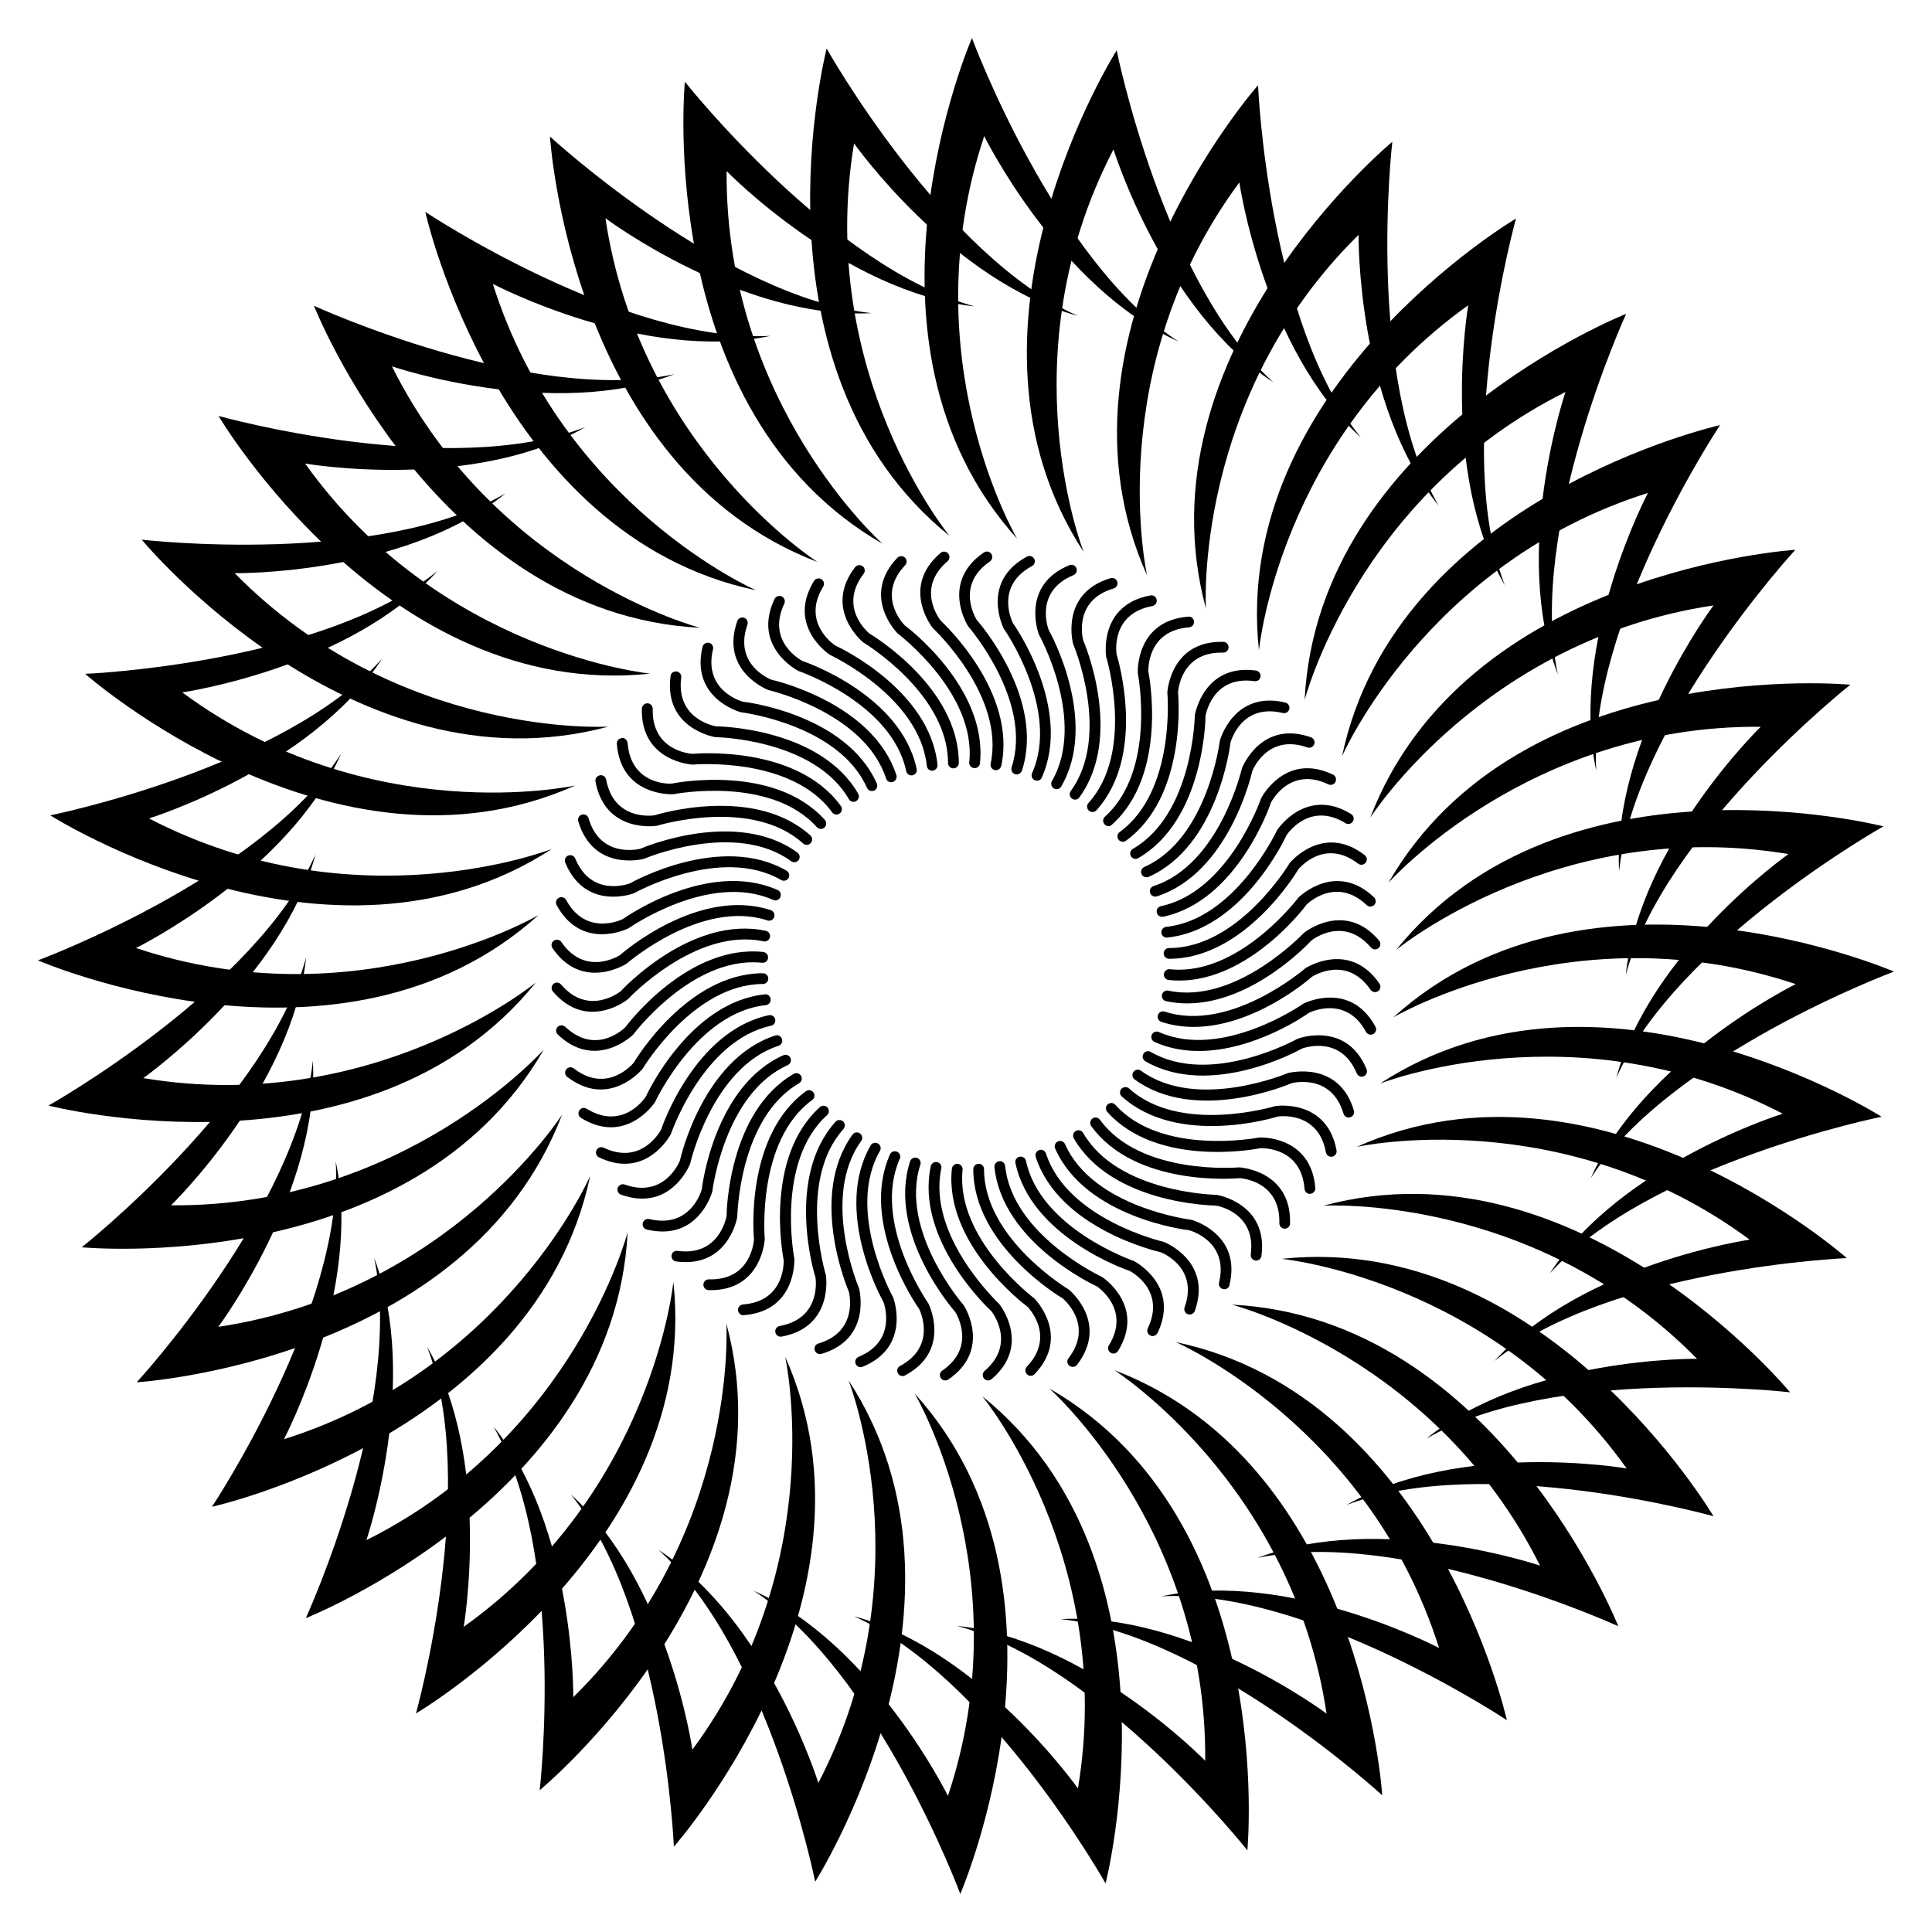 <svg xmlns="http://www.w3.org/2000/svg" fill="#000000" width="800px" height="800px" version="1.1" viewBox="144 144 512 512">
 <g>
  <path d="m303.18 432.73c-2.644 0-5.648-0.883-8.859-3.336-0.629-0.484-0.754-1.387-0.25-1.996 0.461-0.629 1.363-0.754 1.996-0.25 8.859 6.844 15.598-1.195 15.891-1.531 0.461-0.797 14.234-23.68 34.219-23.699 0.797 0 1.426 0.629 1.426 1.426 0 0.777-0.629 1.426-1.426 1.426-18.367 0.02-31.762 22.25-31.887 22.484-0.152 0.184-4.602 5.477-11.109 5.477z"/>
  <path d="m305.89 442.74c-2.352 0-4.996-0.672-7.914-2.477-0.672-0.418-0.883-1.301-0.461-1.973 0.418-0.672 1.301-0.883 1.953-0.461 9.551 5.879 15.406-2.793 15.66-3.168 0.379-0.84 11.672-25.043 31.531-27.145 0.84-0.168 1.492 0.504 1.574 1.281s-0.484 1.492-1.281 1.574c-18.262 1.93-29.242 25.441-29.348 25.672-0.125 0.23-4.473 6.695-11.715 6.695z"/>
  <path d="m309.57 452.41c-2.035 0-4.305-0.484-6.824-1.699-0.715-0.336-1.008-1.176-0.672-1.891 0.336-0.715 1.176-1.008 1.891-0.672 10.055 4.809 15.031-4.41 15.242-4.809 0.273-0.859 8.984-26.113 28.527-30.293 0.754-0.188 1.531 0.316 1.699 1.09 0.168 0.777-0.316 1.531-1.09 1.699-17.969 3.84-26.43 28.359-26.512 28.613-0.109 0.258-4.18 7.961-12.262 7.961z"/>
  <path d="m314.18 461.65c-1.68 0-3.547-0.316-5.606-1.051-0.754-0.273-1.133-1.09-0.859-1.828 0.273-0.734 1.09-1.113 1.828-0.859 10.496 3.758 14.484-5.941 14.652-6.359 0.168-0.902 6.215-26.91 25.234-33.125 0.82-0.25 1.555 0.168 1.805 0.922 0.25 0.754-0.168 1.555-0.922 1.805-17.492 5.691-23.371 30.965-23.414 31.238-0.102 0.273-3.691 9.258-12.719 9.258z"/>
  <path d="m319.6 470.36c-1.281 0-2.688-0.168-4.199-0.523-0.777-0.188-1.238-0.965-1.051-1.723 0.188-0.754 0.965-1.238 1.723-1.051 10.895 2.625 13.793-7.43 13.898-7.852 0.105-0.922 3.379-27.414 21.621-35.562 0.715-0.316 1.555 0 1.891 0.734 0.316 0.715 0 1.555-0.734 1.891-16.773 7.496-19.941 33.23-19.984 33.504-0.062 0.254-2.981 10.582-13.164 10.582z"/>
  <path d="m325.73 478.47c-0.797 0-1.66-0.062-2.539-0.168-0.777-0.105-1.324-0.82-1.219-1.594 0.105-0.777 0.691-1.281 1.594-1.219 11.02 1.531 12.93-8.836 12.992-9.277-0.02-0.922 0.484-27.605 17.781-37.617 0.652-0.398 1.555-0.168 1.953 0.523 0.398 0.672 0.148 1.555-0.523 1.953-15.891 9.195-16.375 35.121-16.375 35.395-0.043 0.289-2.078 12.004-13.664 12.004z"/>
  <path d="m332.4 485.9h-0.609c-0.777-0.02-1.406-0.672-1.387-1.469 0.02-0.777 0.652-1.387 1.426-1.387 0.105 0.02 0.355 0 0.547 0 10.727 0 11.398-10.141 11.441-10.578-0.105-0.922-2.414-27.5 13.75-39.277 0.609-0.484 1.512-0.336 1.996 0.316 0.461 0.629 0.336 1.531-0.316 1.996-14.82 10.812-12.594 36.652-12.574 36.902-0.02 0.355-0.898 13.496-14.273 13.496z"/>
  <path d="m341.01 492.55c-0.734 0-1.363-0.566-1.426-1.324-0.062-0.777 0.547-1.469 1.324-1.531 11.188-0.859 10.789-11.316 10.77-11.777-0.188-0.902-5.246-27.121 9.594-40.516 0.609-0.523 1.512-0.484 2.016 0.105 0.523 0.586 0.484 1.492-0.105 2.016-13.625 12.301-8.734 37.785-8.668 38.039 0.02 0.336 0.547 13.898-13.395 14.969-0.047 0.02-0.066 0.02-0.109 0.02z"/>
  <path d="m350.88 498.24c-0.672 0-1.281-0.484-1.406-1.176-0.148-0.777 0.379-1.512 1.156-1.66 11.043-2.016 9.551-12.387 9.488-12.824-0.293-0.883-8.062-26.406 5.289-41.293 0.504-0.586 1.426-0.629 2.016-0.105 0.586 0.523 0.629 1.426 0.105 2.016-12.258 13.664-4.723 38.477-4.66 38.73 0.062 0.336 2.016 13.77-11.734 16.289-0.086 0-0.172 0.023-0.254 0.023z"/>
  <path d="m361.27 502.84c-0.609 0-1.176-0.398-1.363-1.027-0.23-0.754 0.211-1.555 0.965-1.762 10.684-3.148 8.188-13.328 8.082-13.75-0.379-0.84-10.77-25.422 0.965-41.605 0.441-0.652 1.344-0.797 1.996-0.316 0.629 0.461 0.777 1.363 0.316 1.996-10.789 14.883-0.691 38.773-0.586 39.004 0.105 0.336 3.422 13.477-9.973 17.422-0.129 0.016-0.277 0.039-0.402 0.039z"/>
  <path d="m372.08 506.32c-0.566 0-1.09-0.336-1.324-0.883-0.293-0.734 0.043-1.555 0.777-1.867 10.309-4.242 6.758-14.105 6.59-14.527-0.461-0.777-13.395-24.141-3.402-41.48 0.398-0.691 1.281-0.922 1.953-0.523 0.672 0.398 0.922 1.258 0.523 1.953-9.172 15.91 3.379 38.625 3.504 38.855 0.125 0.316 4.809 13.059-8.102 18.367-0.141 0.062-0.328 0.105-0.52 0.105z"/>
  <path d="m383.2 508.68c-0.504 0-1.008-0.273-1.258-0.754-0.379-0.691-0.105-1.555 0.586-1.93 9.867-5.312 5.246-14.738 5.039-15.137-0.547-0.734-15.828-22.629-7.727-40.914 0.316-0.715 1.156-1.051 1.891-0.734 0.715 0.316 1.051 1.156 0.715 1.891-7.43 16.793 7.41 38.059 7.559 38.27 0.168 0.293 6.172 12.492-6.109 19.102-0.23 0.145-0.461 0.207-0.695 0.207z"/>
  <path d="m394.5 509.83c-0.461 0-0.902-0.211-1.176-0.629-0.441-0.652-0.273-1.531 0.379-1.973 9.195-6.297 3.672-15.199 3.422-15.574-0.609-0.672-18.094-20.844-11.945-39.887 0.25-0.754 1.051-1.133 1.805-0.922 0.754 0.25 1.176 1.051 0.922 1.805-5.668 17.508 11.336 37.094 11.504 37.281 0.211 0.293 7.43 11.777-4.094 19.648-0.25 0.188-0.543 0.25-0.816 0.25z"/>
  <path d="m405.86 509.83c-0.398 0-0.797-0.168-1.09-0.504-0.504-0.609-0.441-1.492 0.148-2.016 8.48-7.223 2.059-15.512 1.785-15.848-0.672-0.609-20.195-18.852-16.039-38.395 0.168-0.777 0.945-1.258 1.699-1.09 0.777 0.168 1.258 0.922 1.09 1.68-3.801 17.969 15.137 35.688 15.324 35.875 0.23 0.273 8.605 10.938-2.016 19.984-0.23 0.188-0.566 0.312-0.902 0.312z"/>
  <path d="m417.17 508.61c-0.355 0-0.715-0.125-0.988-0.398-0.566-0.547-0.586-1.449-0.062-2.016 7.727-8.125 0.441-15.641 0.105-15.953-0.754-0.547-22.062-16.648-19.965-36.527 0.082-0.777 0.84-1.363 1.555-1.281 0.797 0.082 1.363 0.777 1.281 1.574-1.91 18.262 18.789 33.922 18.996 34.07 0.25 0.23 9.719 9.973 0.105 20.07-0.273 0.312-0.652 0.461-1.027 0.461z"/>
  <path d="m428.27 506.24c-0.293 0-0.609-0.105-0.859-0.293-0.629-0.484-0.754-1.387-0.25-1.996 6.801-8.836-1.219-15.598-1.574-15.891-0.797-0.441-23.656-14.234-23.656-34.219 0-0.777 0.629-1.426 1.426-1.426s1.426 0.652 1.426 1.426c0 18.391 22.211 31.762 22.441 31.887 0.273 0.211 10.707 8.902 2.203 19.965-0.293 0.359-0.734 0.547-1.156 0.547z"/>
  <path d="m439.09 502.71c-0.25 0-0.504-0.062-0.754-0.211-0.672-0.418-0.883-1.301-0.461-1.973 5.836-9.488-2.856-15.387-3.234-15.641-0.84-0.379-25.023-11.691-27.102-31.57-0.082-0.777 0.484-1.492 1.281-1.574 0.82-0.148 1.469 0.504 1.555 1.281 1.93 18.285 25.422 29.262 25.652 29.367 0.293 0.168 11.586 7.727 4.281 19.605-0.273 0.465-0.734 0.715-1.219 0.715z"/>
  <path d="m449.46 498.07c-0.211 0-0.418-0.043-0.609-0.148-0.715-0.336-1.008-1.195-0.672-1.91 4.828-10.117-4.43-15.008-4.828-15.219-0.883-0.273-26.113-9.004-30.25-28.57-0.168-0.777 0.316-1.531 1.09-1.68 0.754-0.148 1.531 0.316 1.699 1.09 3.82 17.969 28.316 26.449 28.57 26.535 0.316 0.148 12.301 6.488 6.32 19.062-0.273 0.523-0.777 0.84-1.32 0.84z"/>
  <path d="m459.28 492.36c-0.148 0-0.316-0.02-0.484-0.082-0.734-0.25-1.133-1.09-0.859-1.828 3.758-10.559-5.961-14.465-6.383-14.609-0.902-0.188-26.91-6.234-33.082-25.254-0.25-0.754 0.168-1.555 0.922-1.805 0.797-0.273 1.555 0.168 1.805 0.922 5.668 17.465 30.941 23.344 31.195 23.406 0.336 0.105 12.91 5.164 8.25 18.305-0.23 0.59-0.777 0.945-1.363 0.945z"/>
  <path d="m468.45 485.67c-0.105 0-0.23-0.02-0.336-0.043-0.777-0.188-1.238-0.965-1.051-1.723 2.625-10.875-7.473-13.75-7.914-13.875-0.922-0.082-27.414-3.379-35.52-21.645-0.316-0.734 0.02-1.574 0.734-1.891 0.734-0.336 1.574 0.02 1.891 0.734 7.453 16.793 33.188 19.984 33.441 20.027 0.336 0.062 13.414 3.777 10.117 17.34-0.125 0.633-0.711 1.074-1.363 1.074z"/>
  <path d="m476.87 478.07c-0.062 0-0.125 0-0.188-0.02-0.777-0.105-1.324-0.82-1.219-1.594 1.492-11.105-8.836-12.91-9.277-12.973h-0.02c-1.176 0-27.668-0.586-37.598-17.82-0.398-0.691-0.148-1.555 0.523-1.953 0.652-0.379 1.555-0.168 1.953 0.523 9.172 15.934 35.098 16.395 35.371 16.414 0.355 0.043 13.707 2.371 11.883 16.184-0.105 0.715-0.715 1.238-1.43 1.238z"/>
  <path d="m484.47 469.61h-0.043c-0.797-0.02-1.406-0.672-1.387-1.469 0.293-11.188-10.117-11.902-10.578-11.922-0.902 0.105-27.543 2.394-39.277-13.793-0.461-0.629-0.316-1.531 0.316-1.996 0.652-0.484 1.531-0.316 1.996 0.316 10.789 14.863 36.652 12.637 36.902 12.617 0.336 0 13.855 0.922 13.477 14.863 0.004 0.773-0.648 1.383-1.406 1.383z"/>
  <path d="m491.14 460.39c-0.734 0-1.363-0.566-1.426-1.324-0.883-11.188-11.293-10.812-11.777-10.77-0.883 0.188-27.145 5.246-40.492-9.613-0.523-0.586-0.484-1.492 0.105-2.016 0.586-0.504 1.492-0.484 2.016 0.105 12.281 13.664 37.766 8.734 38.039 8.691 0.398-0.105 13.875-0.504 14.969 13.371 0.062 0.777-0.523 1.469-1.324 1.531-0.023 0.023-0.086 0.023-0.109 0.023z"/>
  <path d="m496.79 450.55c-0.672 0-1.281-0.484-1.406-1.176-2.035-11.02-12.426-9.551-12.805-9.469-0.883 0.293-26.43 8.062-41.293-5.332-0.586-0.523-0.629-1.426-0.105-2.016 0.547-0.586 1.449-0.609 2.016-0.105 13.625 12.281 38.477 4.746 38.73 4.68 0.336-0.082 13.75-1.996 16.27 11.734 0.148 0.777-0.379 1.512-1.156 1.66-0.082 0.023-0.168 0.023-0.25 0.023z"/>
  <path d="m501.41 440.16c-0.609 0-1.176-0.398-1.363-1.027-3.168-10.684-13.309-8.188-13.75-8.082-0.84 0.379-25.441 10.812-41.605-0.988-0.652-0.461-0.777-1.363-0.316-1.996 0.461-0.652 1.363-0.777 1.996-0.316 14.84 10.812 38.773 0.691 39.004 0.609 0.336-0.082 13.457-3.379 17.422 9.949 0.23 0.754-0.211 1.555-0.965 1.762-0.168 0.07-0.293 0.09-0.422 0.09z"/>
  <path d="m504.88 429.34c-0.566 0-1.09-0.336-1.324-0.883-4.262-10.285-14.105-6.738-14.527-6.57-0.797 0.461-24.141 13.371-41.5 3.359-0.672-0.398-0.922-1.281-0.523-1.953 0.398-0.691 1.281-0.922 1.953-0.523 15.977 9.238 38.625-3.336 38.855-3.465 0.316-0.148 13.059-4.809 18.348 8.062 0.293 0.734-0.043 1.574-0.777 1.867-0.125 0.066-0.316 0.105-0.504 0.105z"/>
  <path d="m461.7 422.52c-3.926 0-7.914-0.672-11.734-2.394-0.734-0.316-1.051-1.156-0.734-1.891 0.316-0.734 1.156-1.051 1.891-0.734 16.816 7.473 38.059-7.367 38.27-7.516 0.293-0.168 12.449-6.172 19.125 6.109 0.379 0.691 0.105 1.555-0.586 1.93-0.652 0.379-1.555 0.125-1.93-0.566-5.289-9.805-14.738-5.246-15.137-5.039-0.594 0.465-14.387 10.102-29.164 10.102z"/>
  <path d="m460.35 416.14c-2.832 0-5.711-0.398-8.566-1.324-0.754-0.23-1.156-1.051-0.922-1.805 0.25-0.754 1.008-1.176 1.805-0.922 17.383 5.668 37.07-11.316 37.262-11.484 0.293-0.211 11.734-7.43 19.648 4.074 0.441 0.652 0.273 1.531-0.379 1.996-0.652 0.441-1.531 0.273-1.996-0.379-6.32-9.238-15.176-3.672-15.555-3.422-0.566 0.547-15.238 13.266-31.297 13.266z"/>
  <path d="m458.63 409.91c-1.848 0-3.715-0.188-5.606-0.586-0.777-0.168-1.258-0.922-1.09-1.699 0.168-0.777 0.965-1.281 1.699-1.09 17.844 3.801 35.707-15.113 35.895-15.305 0.25-0.23 10.938-8.605 19.941 2.016 0.504 0.609 0.441 1.492-0.148 2.016-0.609 0.504-1.512 0.418-2.016-0.168-7.285-8.523-15.512-2.059-15.848-1.785-0.543 0.605-15.488 16.602-32.828 16.602z"/>
  <path d="m456.49 403.86c-0.922 0-1.848-0.043-2.769-0.148-0.797-0.082-1.363-0.777-1.281-1.574 0.082-0.777 0.859-1.426 1.555-1.281 0.82 0.082 1.637 0.125 2.434 0.125 17.234 0 31.508-18.914 31.656-19.102 0.23-0.25 9.93-9.699 20.047-0.082 0.566 0.547 0.586 1.449 0.062 2.016-0.547 0.566-1.469 0.586-2.016 0.043-8.082-7.684-15.617-0.441-15.934-0.125-0.504 0.734-15.156 20.129-33.754 20.129z"/>
  <path d="m453.84 398.09c-0.023 0-0.023 0 0 0-0.82 0-1.449-0.652-1.449-1.426 0-0.797 0.629-1.426 1.426-1.426h0.02c18.391 0 31.762-22.211 31.887-22.441 0.211-0.293 8.879-10.707 19.941-2.184 0.629 0.484 0.754 1.387 0.25 1.996-0.484 0.629-1.387 0.734-1.996 0.273-8.902-6.863-15.598 1.195-15.871 1.531-0.453 0.793-14.223 23.676-34.207 23.676z"/>
  <path d="m453.19 392.48c-0.734 0-1.344-0.547-1.406-1.281-0.082-0.777 0.484-1.492 1.281-1.574 18.242-1.91 29.285-25.422 29.391-25.652 0.188-0.293 7.789-11.547 19.605-4.242 0.672 0.418 0.883 1.301 0.461 1.953-0.398 0.672-1.281 0.902-1.953 0.461-9.531-5.836-15.387 2.812-15.617 3.191-0.379 0.84-11.715 25.043-31.594 27.121-0.082 0.023-0.125 0.023-0.168 0.023z"/>
  <path d="m451.95 386.96c-0.652 0-1.258-0.461-1.387-1.133-0.168-0.777 0.316-1.531 1.09-1.68 17.969-3.82 26.473-28.359 26.555-28.59 0.148-0.316 6.465-12.301 19.039-6.277 0.715 0.336 1.008 1.195 0.672 1.91s-1.176 1.008-1.891 0.672c-10.117-4.848-14.988 4.41-15.199 4.809-0.273 0.883-9.027 26.137-28.57 30.27-0.098 0.02-0.203 0.02-0.309 0.02z"/>
  <path d="m450.15 381.61c-0.609 0-1.156-0.379-1.363-0.988-0.25-0.754 0.168-1.555 0.922-1.805 17.488-5.668 23.344-30.941 23.406-31.195 0.125-0.336 5.144-12.891 18.305-8.23 0.754 0.273 1.133 1.09 0.859 1.828-0.273 0.734-1.09 1.133-1.828 0.859-10.559-3.738-14.465 5.941-14.609 6.359-0.188 0.902-6.234 26.934-25.254 33.105-0.145 0.047-0.289 0.066-0.438 0.066z"/>
  <path d="m447.82 376.49c-0.547 0-1.07-0.316-1.301-0.84-0.316-0.715 0-1.555 0.734-1.891 16.773-7.453 19.984-33.23 20.027-33.48 0.082-0.336 3.777-13.352 17.34-10.098 0.777 0.188 1.238 0.965 1.051 1.723-0.168 0.777-0.965 1.238-1.723 1.051-10.938-2.664-13.75 7.43-13.855 7.852-0.105 0.922-3.402 27.414-21.664 35.562-0.211 0.078-0.422 0.121-0.609 0.121z"/>
  <path d="m444.94 371.62c-0.484 0-0.965-0.25-1.238-0.715-0.398-0.691-0.148-1.555 0.523-1.953 15.91-9.172 16.414-35.121 16.414-35.395 0.043-0.336 2.394-13.707 16.184-11.859 0.777 0.105 1.324 0.82 1.219 1.594-0.105 0.777-0.715 1.324-1.594 1.219-11.125-1.555-12.91 8.836-12.973 9.277 0.02 0.922-0.504 27.625-17.82 37.617-0.23 0.152-0.461 0.215-0.715 0.215z"/>
  <path d="m441.56 367.08c-0.441 0-0.883-0.211-1.156-0.586-0.461-0.629-0.316-1.531 0.316-1.996 14.863-10.789 12.68-36.652 12.637-36.926 0-0.336 0.859-13.477 14.254-13.477h0.586c0.777 0.02 1.406 0.672 1.387 1.469-0.02 0.777-0.652 1.387-1.426 1.387h-0.523c-10.746 0-11.418 10.141-11.441 10.578 0.105 0.922 2.394 27.543-13.812 39.277-0.23 0.191-0.527 0.273-0.82 0.273z"/>
  <path d="m437.76 362.93c-0.398 0-0.777-0.168-1.051-0.484-0.523-0.586-0.484-1.492 0.105-2.016 13.664-12.281 8.773-37.766 8.711-38.039-0.02-0.336-0.566-13.875 13.371-14.969 0.84-0.105 1.469 0.523 1.531 1.301s-0.547 1.469-1.324 1.531c-11.188 0.859-10.789 11.316-10.77 11.754 0.188 0.902 5.246 27.121-9.613 40.492-0.289 0.305-0.625 0.43-0.961 0.43z"/>
  <path d="m433.52 359.19c-0.336 0-0.672-0.125-0.965-0.379-0.586-0.523-0.629-1.426-0.105-2.016 12.324-13.625 4.766-38.477 4.703-38.73-0.062-0.336-2.016-13.75 11.715-16.27 0.777-0.148 1.531 0.355 1.66 1.156 0.148 0.777-0.379 1.512-1.156 1.66-11.02 2.016-9.531 12.363-9.469 12.805 0.293 0.883 8.062 26.449-5.332 41.312-0.273 0.312-0.672 0.461-1.051 0.461z"/>
  <path d="m428.91 355.91c-0.293 0-0.586-0.082-0.84-0.273-0.629-0.461-0.777-1.363-0.316-1.996 10.812-14.84 0.734-38.773 0.629-39.004-0.105-0.336-3.441-13.457 9.949-17.422 0.754-0.188 1.531 0.211 1.762 0.965 0.23 0.754-0.211 1.555-0.965 1.762-10.77 3.168-8.188 13.309-8.062 13.75 0.379 0.84 10.746 25.441-1.027 41.629-0.25 0.402-0.691 0.59-1.129 0.59z"/>
  <path d="m424.01 353.14c-0.25 0-0.484-0.062-0.715-0.188-0.672-0.398-0.922-1.281-0.523-1.953 9.195-15.934-3.316-38.645-3.465-38.879-0.125-0.293-4.848-13.016 8.082-18.348 0.754-0.293 1.555 0.043 1.867 0.777 0.293 0.734-0.043 1.555-0.777 1.867-10.371 4.281-6.738 14.086-6.57 14.504 0.461 0.797 13.352 24.184 3.336 41.5-0.266 0.465-0.75 0.719-1.234 0.719z"/>
  <path d="m418.83 350.9c-0.188 0-0.398-0.043-0.586-0.125-0.734-0.316-1.051-1.176-0.734-1.891 7.496-16.793-7.348-38.078-7.496-38.289-0.168-0.293-6.172-12.449 6.129-19.082 0.672-0.379 1.555-0.125 1.93 0.566 0.379 0.691 0.105 1.555-0.586 1.93-9.887 5.332-5.246 14.715-5.059 15.113 0.547 0.754 15.809 22.672 7.66 40.934-0.188 0.527-0.711 0.844-1.258 0.844z"/>
  <path d="m413.45 349.22c-0.148 0-0.293-0.02-0.441-0.062-0.754-0.23-1.156-1.051-0.922-1.805 5.688-17.465-11.293-37.094-11.461-37.305-0.211-0.273-7.43-11.734 4.094-19.629 0.652-0.461 1.531-0.273 1.996 0.379 0.441 0.652 0.273 1.531-0.379 1.996-9.258 6.34-3.672 15.199-3.441 15.555 0.629 0.672 18.117 20.887 11.922 39.906-0.211 0.566-0.777 0.965-1.367 0.965z"/>
  <path d="m407.91 348.11c-0.105 0-0.211 0-0.293-0.043-0.777-0.168-1.258-0.922-1.09-1.68 3.84-17.969-15.094-35.727-15.281-35.895-0.23-0.25-8.629-10.895 2.016-19.965 0.586-0.523 1.512-0.441 2.016 0.168s0.441 1.492-0.148 2.016c-8.543 7.285-2.059 15.492-1.785 15.828 0.691 0.609 20.195 18.871 15.996 38.438-0.191 0.672-0.781 1.133-1.43 1.133z"/>
  <path d="m402.29 347.56h-0.148c-0.797-0.082-1.363-0.777-1.281-1.574 1.93-18.305-18.766-33.945-18.977-34.113-0.25-0.23-9.719-9.93-0.082-20.047 0.547-0.566 1.449-0.586 2.016-0.062 0.566 0.547 0.586 1.449 0.062 2.016-7.727 8.145-0.441 15.617-0.125 15.934 0.754 0.547 22.043 16.668 19.941 36.566-0.062 0.738-0.672 1.281-1.406 1.281z"/>
  <path d="m396.66 347.62c-0.797 0-1.426-0.652-1.426-1.426 0.02-18.367-22.211-31.805-22.441-31.93-0.273-0.211-10.664-8.859-2.203-19.941 0.504-0.609 1.387-0.754 2.016-0.273 0.629 0.484 0.754 1.363 0.273 1.996-6.824 8.902 1.195 15.574 1.555 15.871 0.797 0.461 23.68 14.254 23.656 34.281 0 0.77-0.652 1.422-1.43 1.422z"/>
  <path d="m391.04 348.25c-0.734 0-1.344-0.547-1.426-1.281-1.91-18.305-25.422-29.305-25.652-29.41-0.293-0.168-11.547-7.703-4.242-19.605 0.418-0.672 1.301-0.859 1.973-0.461 0.672 0.418 0.883 1.281 0.461 1.953-5.836 9.508 2.812 15.367 3.191 15.617 0.84 0.379 25.043 11.691 27.102 31.594 0.082 0.777-0.484 1.492-1.281 1.574-0.02 0.02-0.082 0.02-0.125 0.02z"/>
  <path d="m385.54 349.49c-0.652 0-1.258-0.461-1.387-1.133-3.801-18.012-28.34-26.473-28.59-26.555-0.316-0.148-12.281-6.465-6.297-19.062 0.355-0.715 1.195-1.008 1.91-0.672 0.715 0.336 1.008 1.195 0.672 1.91-4.789 10.055 4.43 14.988 4.828 15.199 0.859 0.273 26.113 9.004 30.25 28.59 0.168 0.777-0.316 1.531-1.113 1.699-0.086 0-0.168 0.023-0.273 0.023z"/>
  <path d="m380.18 351.3c-0.609 0-1.156-0.379-1.363-0.988-5.648-17.484-30.945-23.383-31.195-23.445-0.336-0.105-12.871-5.125-8.23-18.285 0.25-0.734 1.07-1.133 1.828-0.859 0.734 0.25 1.109 1.07 0.859 1.805-3.738 10.578 5.961 14.461 6.359 14.609 0.902 0.188 26.934 6.234 33.105 25.273 0.25 0.754-0.168 1.555-0.922 1.805-0.148 0.066-0.297 0.086-0.441 0.086z"/>
  <path d="m375.06 353.63c-0.547 0-1.07-0.316-1.301-0.84-7.453-16.816-33.207-20.008-33.461-20.051-0.355-0.082-13.371-3.758-10.117-17.316 0.188-0.777 0.965-1.238 1.719-1.07 0.777 0.188 1.238 0.945 1.051 1.723-2.602 10.852 7.434 13.746 7.871 13.875 0.922 0.082 27.414 3.379 35.539 21.684 0.316 0.715 0 1.574-0.715 1.891-0.207 0.062-0.395 0.105-0.586 0.105z"/>
  <path d="m370.19 356.5c-0.484 0-0.965-0.25-1.238-0.715-9.195-15.953-35.121-16.438-35.395-16.438-0.336-0.043-13.664-2.328-11.859-16.164 0.105-0.777 0.629-1.281 1.594-1.238 0.797 0.105 1.344 0.82 1.238 1.598-1.449 11.062 8.84 12.887 9.277 12.949h0.02c1.156 0 27.668 0.586 37.598 17.844 0.398 0.691 0.148 1.555-0.523 1.953-0.207 0.148-0.461 0.211-0.711 0.211z"/>
  <path d="m365.68 359.86c-0.441 0-0.883-0.211-1.156-0.586-10.809-14.887-36.711-12.684-36.945-12.641-0.336 0-13.832-0.902-13.477-14.84 0.043-0.777 0.672-1.406 1.449-1.406h0.043c0.797 0.02 1.406 0.672 1.387 1.469-0.297 11.207 10.117 11.902 10.559 11.922 0.902-0.082 27.52-2.394 39.297 13.812 0.461 0.629 0.316 1.531-0.316 1.996-0.273 0.188-0.547 0.273-0.84 0.273z"/>
  <path d="m361.52 363.68c-0.398 0-0.777-0.168-1.051-0.484-12.324-13.707-37.785-8.773-38.059-8.711-0.379 0.02-13.855 0.547-14.945-13.352-0.062-0.777 0.523-1.469 1.324-1.531 0.652-0.188 1.469 0.523 1.531 1.301 0.883 11.168 11.188 10.852 11.754 10.746 0.902-0.188 27.145-5.269 40.516 9.637 0.523 0.586 0.484 1.492-0.105 2.016-0.293 0.25-0.629 0.379-0.965 0.379z"/>
  <path d="m357.79 367.9c-0.336 0-0.672-0.125-0.965-0.379-13.645-12.324-38.477-4.766-38.75-4.68-0.336 0.062-13.707 2.016-16.27-11.715-0.129-0.777 0.375-1.512 1.152-1.66 0.777-0.168 1.512 0.355 1.68 1.133 2.035 11 12.344 9.531 12.805 9.469 0.883-0.293 26.449-8.082 41.312 5.332 0.586 0.523 0.629 1.426 0.105 2.016-0.297 0.336-0.695 0.484-1.07 0.484z"/>
  <path d="m354.51 372.5c-0.293 0-0.586-0.082-0.84-0.273-14.863-10.832-38.793-0.734-39.023-0.629-0.316 0.105-13.434 3.441-17.402-9.949-0.23-0.754 0.211-1.555 0.965-1.762 0.754-0.25 1.555 0.211 1.762 0.965 3.148 10.707 13.309 8.164 13.707 8.082 0.84-0.379 25.484-10.77 41.648 1.008 0.652 0.461 0.777 1.363 0.316 1.996-0.27 0.371-0.691 0.562-1.133 0.562z"/>
  <path d="m306.52 381.63c-4.176 0-9.656-1.594-12.723-9.027-0.293-0.734 0.043-1.555 0.777-1.867 0.754-0.293 1.555 0.043 1.867 0.777 4.305 10.371 14.086 6.738 14.484 6.59 0.797-0.461 24.184-13.414 41.523-3.359 0.672 0.398 0.922 1.281 0.523 1.953-0.418 0.672-1.281 0.902-1.953 0.523-15.977-9.258-38.668 3.316-38.898 3.441-0.121 0.09-2.492 0.969-5.602 0.969z"/>
  <path d="m303.5 391.58c-3.906 0-8.648-1.555-11.988-7.727-0.379-0.691-0.105-1.555 0.586-1.93 0.672-0.355 1.531-0.125 1.93 0.566 5.312 9.781 14.715 5.246 15.094 5.039 0.754-0.547 22.629-15.828 40.957-7.66 0.715 0.316 1.051 1.156 0.715 1.891-0.316 0.734-1.176 1.051-1.891 0.734-16.816-7.516-38.102 7.348-38.309 7.496-0.145 0.078-3.207 1.59-7.094 1.59z"/>
  <path d="m301.67 401.78c-3.609 0-7.766-1.426-11.25-6.508-0.461-0.652-0.293-1.531 0.355-1.996 0.672-0.441 1.555-0.273 1.996 0.379 6.359 9.215 15.176 3.672 15.555 3.441 0.672-0.629 20.867-18.137 39.926-11.902 0.754 0.25 1.156 1.051 0.922 1.805-0.25 0.754-1.027 1.176-1.805 0.922-17.488-5.711-37.113 11.293-37.324 11.461-0.168 0.113-3.801 2.398-8.375 2.398z"/>
  <path d="m301.02 412.13c-3.273 0-7.012-1.281-10.496-5.375-0.504-0.586-0.441-1.492 0.148-2.016 0.586-0.523 1.512-0.441 2.016 0.168 7.223 8.438 15.449 2.059 15.809 1.785 0.609-0.691 18.895-20.215 38.457-16.016 0.777 0.168 1.258 0.922 1.09 1.699s-0.945 1.258-1.699 1.09c-17.906-3.801-35.727 15.094-35.918 15.305-0.125 0.148-4.18 3.359-9.406 3.359z"/>
  <path d="m301.55 422.48c-2.961 0-6.32-1.09-9.719-4.305-0.57-0.543-0.609-1.445-0.066-2.012 0.523-0.566 1.426-0.586 2.016-0.062 8.145 7.727 15.598 0.461 15.934 0.125 0.547-0.754 16.648-22.062 36.566-19.941 0.777 0.082 1.344 0.797 1.258 1.574-0.082 0.777-0.629 1.324-1.574 1.281-0.82-0.082-1.637-0.125-2.457-0.125-17.234 0-31.508 18.895-31.656 19.102-0.121 0.145-4.445 4.363-10.301 4.363z"/>
  <path d="m456.26 234.48c-31.594-14.129-51.43-54.41-51.43-54.41-19.586 58.629 8.711 106.68 8.711 106.68-47.023-52.039-11.965-132.67-11.965-132.67 0-0.004 21.832 59.066 54.684 80.395"/>
  <path d="m429.66 227.71c-33.379-9.004-59.324-45.699-59.324-45.699-10.141 60.98 25.316 104.02 25.316 104.02-54.559-44.02-32.578-129.16-32.578-129.16s30.816 54.918 66.586 70.848"/>
  <path d="m402.33 225.2c-34.406-3.652-65.77-35.855-65.77-35.855-0.438 61.777 41.336 98.766 41.336 98.766-60.773-34.949-52.398-122.46-52.398-122.46s39.047 49.414 76.832 59.555"/>
  <path d="m374.98 226.98c-34.555 1.785-70.535-25.148-70.535-25.148 9.152 61.109 56.215 91.105 56.215 91.105-65.496-25-70.91-112.75-70.91-112.75 0.004 0.004 46.289 42.68 85.23 46.793"/>
  <path d="m348.21 233.01c-33.859 7.18-73.598-13.773-73.598-13.773 18.598 58.926 69.758 81.199 69.758 81.199-68.582-14.465-87.664-100.28-87.664-100.28s52.418 34.91 91.504 32.855"/>
  <path d="m322.73 243.17c-32.328 12.406-74.859-2.078-74.859-2.078 27.582 55.273 81.617 69.273 81.617 69.273-70.027-3.57-102.29-85.332-102.29-85.332s57.203 26.281 95.535 18.137"/>
  <path d="m299.11 257.19c-29.977 17.297-74.25 9.656-74.25 9.656 35.875 50.254 91.461 55.672 91.461 55.672-69.734 7.43-114.41-68.289-114.41-68.289 0.004 0 60.672 17.004 97.195 2.961"/>
  <path d="m277.99 274.74c-26.871 21.77-71.793 21.16-71.793 21.16 43.266 44.02 99.02 40.66 99.02 40.66-67.719 18.262-123.66-49.543-123.66-49.543 0 0.004 62.559 7.289 96.438-12.277"/>
  <path d="m259.9 295.35c-23.133 25.695-67.594 32.141-67.594 32.141 49.625 36.695 104.16 24.664 104.16 24.664-64.051 28.613-129.9-29.578-129.9-29.578s62.934-2.582 93.332-27.227"/>
  <path d="m245.25 318.57c-18.828 29.012-61.758 42.32-61.758 42.32 54.789 28.508 106.77 8.082 106.77 8.082-58.758 38.246-132.94-8.902-132.94-8.902-0.004 0 61.754-12.406 87.934-41.5"/>
  <path d="m234.39 343.78c-14.066 31.594-54.348 51.453-54.348 51.453 58.547 19.586 106.68-8.734 106.68-8.734-52.039 47-132.67 12.008-132.67 12.008-0.004 0 59.07-21.895 80.332-54.727"/>
  <path d="m227.63 370.38c-8.965 33.398-45.656 59.324-45.656 59.324 60.918 10.18 104.04-25.34 104.04-25.34-44.062 54.578-129.16 32.621-129.16 32.621 0 0.004 54.938-30.855 70.785-66.605"/>
  <path d="m225.13 397.69c-3.633 34.406-35.793 65.727-35.793 65.727 61.695 0.523 98.789-41.293 98.789-41.293-35.035 60.812-122.47 52.418-122.47 52.418 0.004 0.004 49.398-39.043 59.473-76.852"/>
  <path d="m226.92 425.09c1.785 34.531-25.066 70.535-25.066 70.535 61.023-9.133 91.105-56.238 91.105-56.238-25.043 65.539-112.73 70.934-112.73 70.934 0.004-0.004 42.637-46.336 46.688-85.23"/>
  <path d="m232.98 451.83c7.18 33.84-13.73 73.578-13.73 73.578 58.84-18.535 81.156-69.777 81.156-69.777-14.527 68.645-100.24 87.684-100.24 87.684 0.004 0 34.891-52.418 32.812-91.484"/>
  <path d="m243.14 477.33c12.387 32.285-2.035 74.816-2.035 74.816 55.211-27.543 69.23-81.617 69.23-81.617-3.609 70.051-85.289 102.29-85.289 102.29s26.262-57.242 18.094-95.492"/>
  <path d="m257.19 500.91c17.297 29.957 9.699 74.207 9.699 74.207 50.191-35.832 55.566-91.422 55.566-91.422 7.453 69.734-68.223 114.39-68.223 114.39-0.004 0 16.957-60.645 2.957-97.172"/>
  <path d="m274.74 522c21.746 26.871 21.18 71.773 21.18 71.773 43.977-43.223 40.578-99 40.578-99 18.285 67.719-49.477 123.66-49.477 123.66s7.262-62.555-12.281-96.438"/>
  <path d="m295.31 540.1c25.758 23.133 32.18 67.574 32.18 67.574 36.652-49.582 24.582-104.14 24.582-104.14 28.652 64.027-29.492 129.86-29.492 129.86-0.004 0-2.606-62.891-27.27-93.289"/>
  <path d="m318.53 554.75c29.055 18.852 42.34 61.738 42.34 61.738 28.484-54.707 7.996-106.7 7.996-106.7 38.332 58.758-8.836 132.88-8.836 132.88 0.004 0-12.402-61.738-41.5-87.914"/>
  <path d="m343.74 565.58c31.637 14.066 51.473 54.348 51.473 54.348 19.543-58.484-8.816-106.64-8.816-106.64 47.023 52.039 12.09 132.63 12.09 132.63 0.004 0.004-21.914-59.027-54.746-80.336"/>
  <path d="m370.34 572.34c33.441 8.941 59.324 45.617 59.324 45.617 10.18-60.812-25.359-103.95-25.359-103.95 54.559 44.043 32.684 129.12 32.684 129.12 0.004 0-30.898-54.875-66.648-70.785"/>
  <path d="m397.65 574.88c34.426 3.59 65.746 35.75 65.746 35.75 0.523-61.652-41.332-98.684-41.332-98.684 60.812 34.953 52.5 122.41 52.5 122.41s-39.109-49.375-76.914-59.473"/>
  <path d="m425.06 573.08c34.555-1.828 70.492 25.043 70.492 25.043-9.109-61.004-56.258-91.023-56.258-91.023 65.539 25 71.016 112.68 71.016 112.68 0 0.004-46.371-42.609-85.25-46.703"/>
  <path d="m451.85 567.03c33.859-7.199 73.516 13.707 73.516 13.707-18.559-58.797-69.777-81.07-69.777-81.07 68.625 14.441 87.746 100.2 87.746 100.2s-52.457-34.887-91.484-32.832"/>
  <path d="m477.31 556.85c32.328-12.387 74.816 2.059 74.816 2.059-27.562-55.188-81.66-69.168-81.66-69.168 70.051 3.527 102.4 85.227 102.4 85.227s-57.309-26.262-95.555-18.117"/>
  <path d="m500.87 542.83c30.02-17.297 74.207-9.676 74.207-9.676-35.793-50.172-91.441-55.547-91.441-55.547 69.758-7.453 114.45 68.203 114.45 68.203-0.004 0-60.668-17.004-97.215-2.981"/>
  <path d="m521.96 525.28c26.934-21.77 71.773-21.18 71.773-21.18-43.223-43.957-99.02-40.578-99.02-40.578 67.762-18.262 123.68 49.457 123.68 49.457s-62.555-7.262-96.438 12.301"/>
  <path d="m540.08 504.66c23.219-25.715 67.594-32.141 67.594-32.141-49.562-36.672-104.14-24.582-104.14-24.582 64.047-28.652 129.9 29.473 129.9 29.473 0 0.004-62.934 2.629-93.352 27.25"/>
  <path d="m554.73 481.45c18.871-29.031 61.715-42.301 61.715-42.301-54.684-28.465-106.72-7.996-106.72-7.996 58.758-38.309 132.92 8.797 132.92 8.797 0-0.004-61.715 12.426-87.914 41.5"/>
  <path d="m565.56 456.23c14.086-31.637 54.328-51.43 54.328-51.43-58.465-19.566-106.64 8.797-106.64 8.797 52.082-47.023 132.67-12.113 132.67-12.113 0.004 0-59.047 21.938-80.355 54.746"/>
  <path d="m572.34 429.64c8.922-33.441 45.617-59.301 45.617-59.301-60.812-10.18-103.97 25.402-103.97 25.402 44.062-54.602 129.14-32.746 129.14-32.746-0.004-0.008-54.918 30.895-70.789 66.645"/>
  <path d="m574.86 402.31c3.609-34.426 35.75-65.707 35.75-65.707-61.633-0.523-98.664 41.355-98.664 41.355 34.973-60.812 122.41-52.5 122.41-52.5s-49.418 39.086-59.492 76.852"/>
  <path d="m573.08 374.93c-1.848-34.574 25.023-70.492 25.023-70.492-60.941 9.109-90.98 56.281-90.98 56.281 25.023-65.539 112.66-71.016 112.66-71.016s-42.676 46.352-46.707 85.227"/>
  <path d="m567.01 348.19c-7.242-33.883 13.707-73.555 13.707-73.555-58.758 18.535-81.07 69.797-81.07 69.797 14.465-68.645 100.18-87.77 100.18-87.77-0.004 0-34.91 52.48-32.812 91.527"/>
  <path d="m556.83 322.68c-12.406-32.309 2.035-74.793 2.035-74.793-55.145 27.5-69.125 81.637-69.125 81.637 3.527-70.07 85.207-102.36 85.207-102.36-0.004 0-26.266 57.285-18.117 95.512"/>
  <path d="m542.79 299.09c-17.32-29.977-9.699-74.188-9.699-74.188-50.148 35.793-55.461 91.461-55.461 91.461-7.496-69.758 68.121-114.45 68.121-114.45 0 0.004-16.941 60.691-2.961 97.176"/>
  <path d="m525.26 278.01c-21.812-26.91-21.223-71.773-21.223-71.773-43.895 43.203-40.453 99.02-40.453 99.02-18.305-67.742 49.395-123.68 49.395-123.68s-7.281 62.578 12.281 96.438"/>
  <path d="m504.62 259.92c-25.734-23.152-32.18-67.574-32.18-67.574-36.633 49.543-24.457 104.14-24.457 104.14-28.719-64.047 29.41-129.9 29.41-129.9s2.625 62.938 27.227 93.332"/>
  <path d="m481.43 245.29c-29.055-18.852-42.34-61.695-42.34-61.695-28.445 54.641-7.914 106.68-7.914 106.68-38.375-58.797 8.754-132.92 8.754-132.92s12.426 61.758 41.5 87.934"/>
 </g>
</svg>